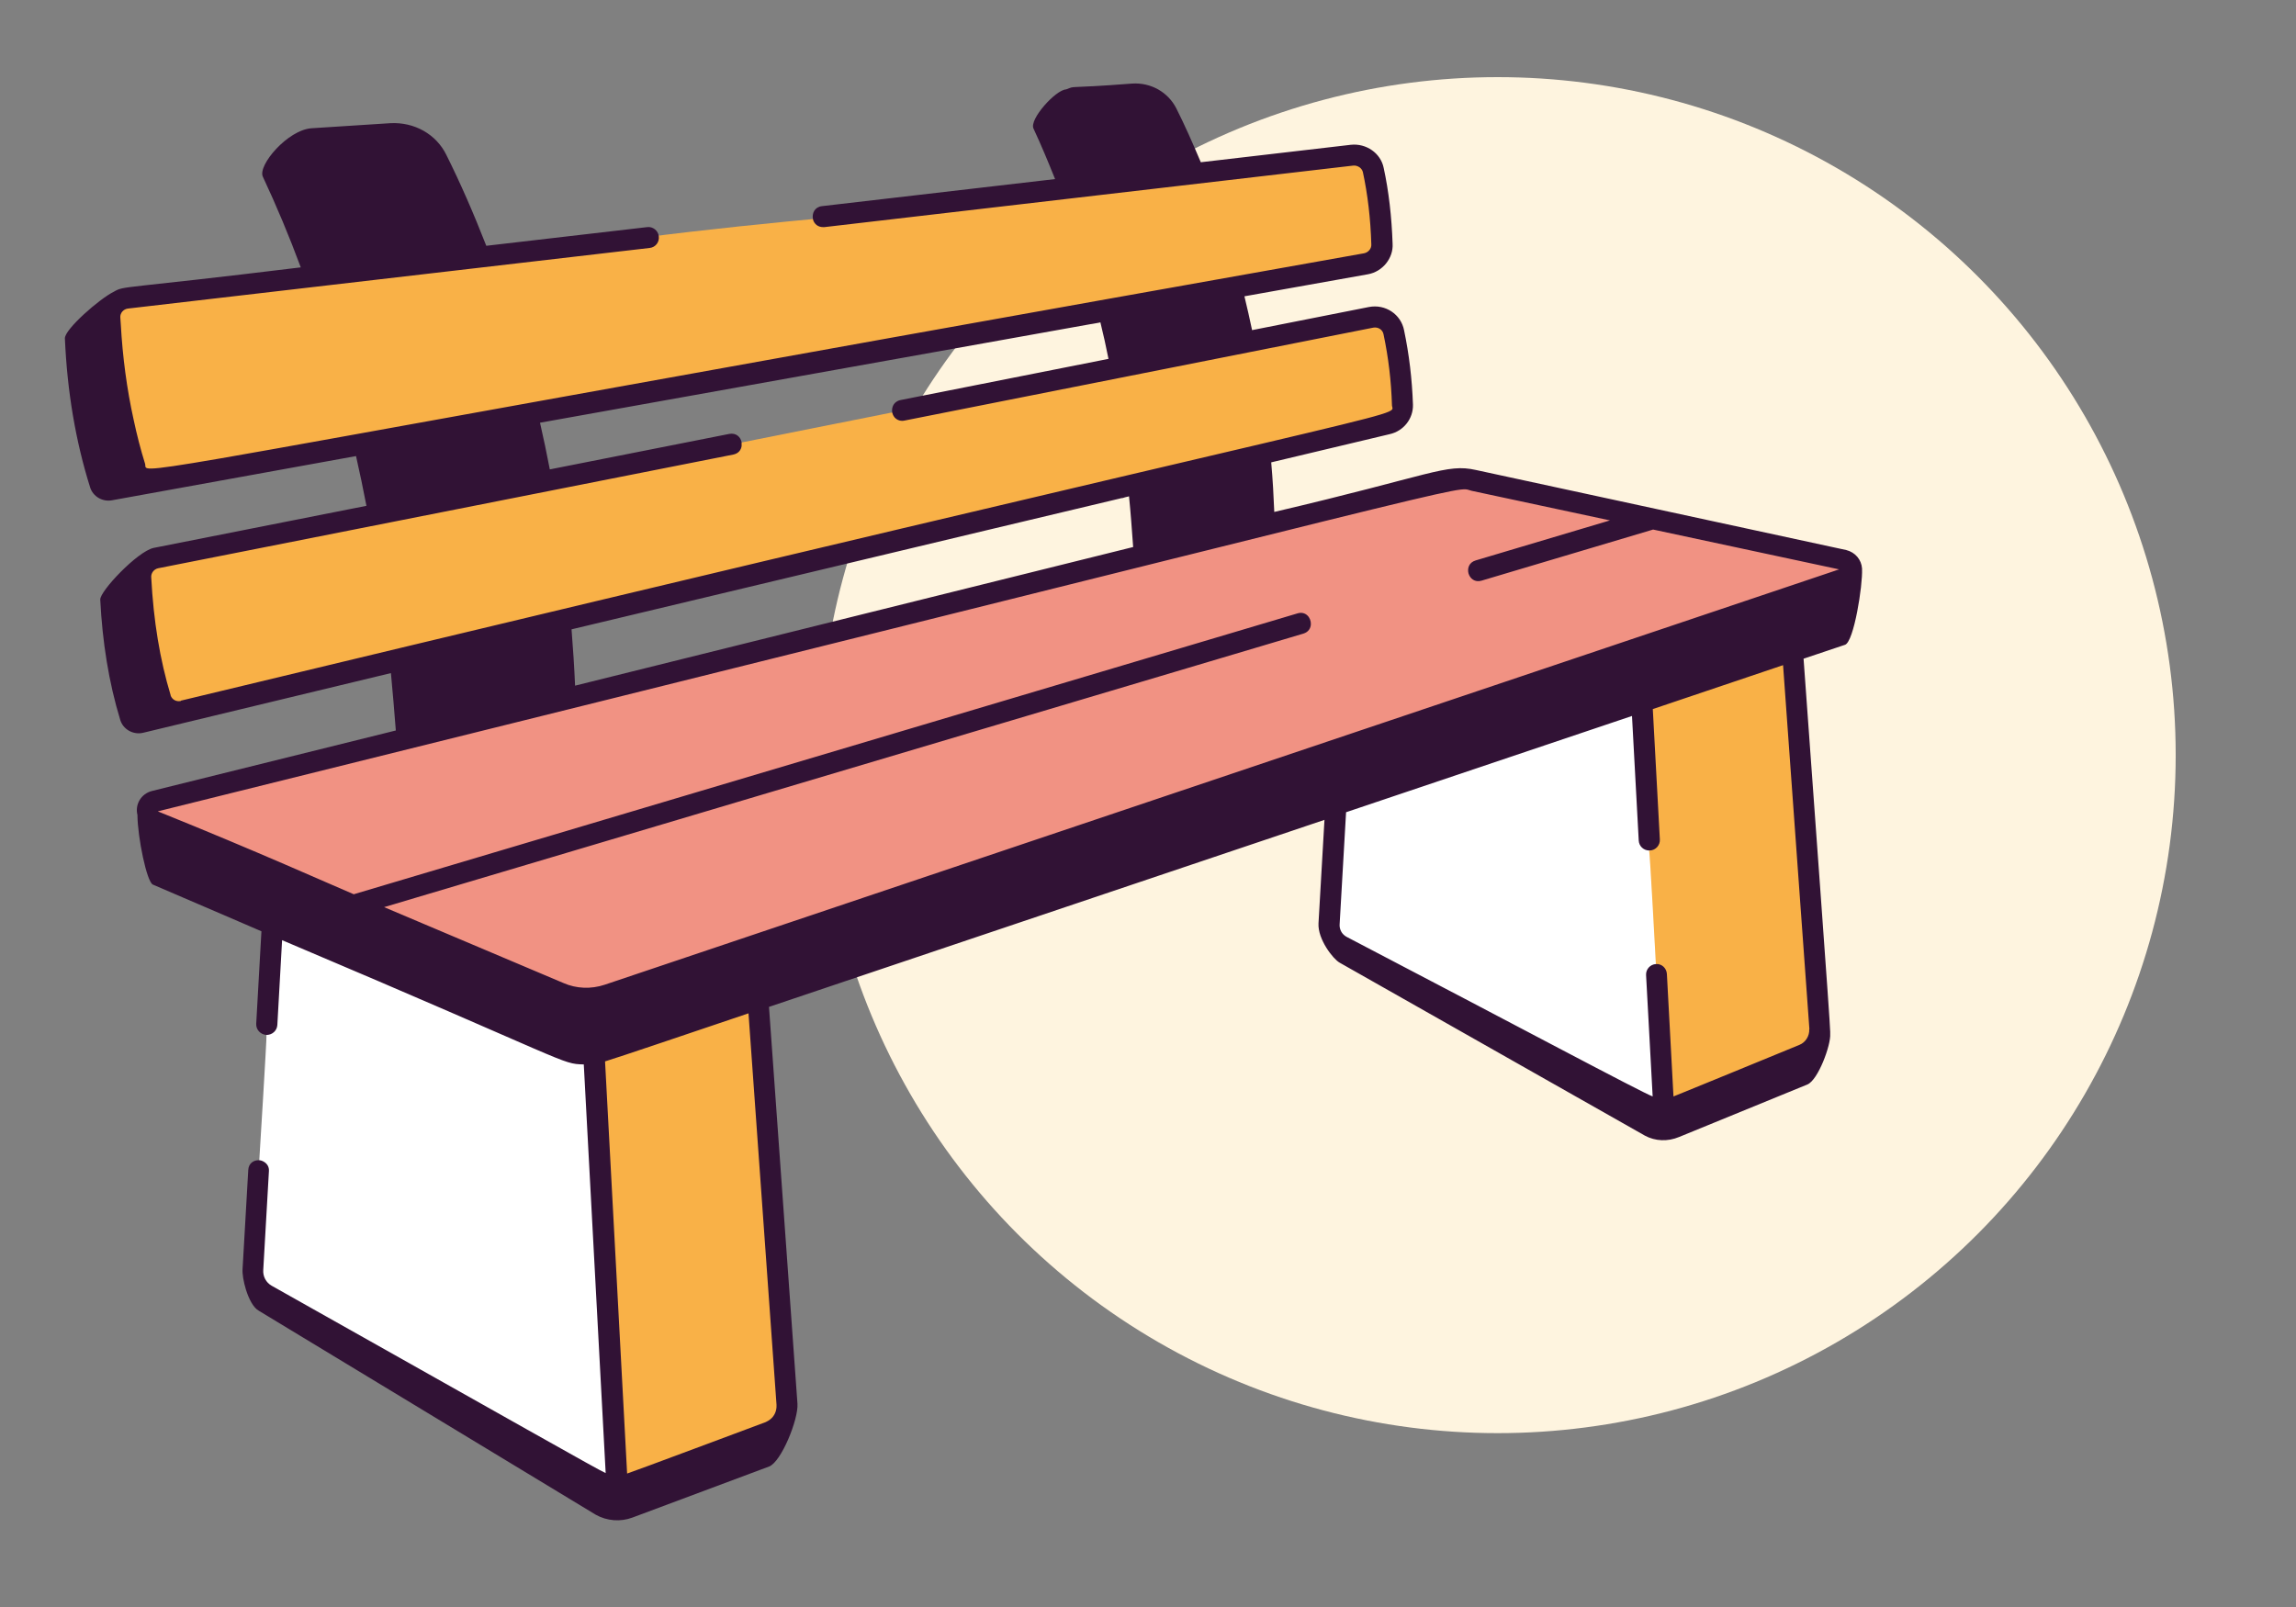 <?xml version="1.0" encoding="UTF-8"?><svg id="Calque_1" xmlns="http://www.w3.org/2000/svg" width="150" height="105" viewBox="0 0 150 105"><rect x="0" y="0" width="150" height="105" fill="#808080" stroke="none"/><circle cx="97.84" cy="49.34" r="44.3" style="fill:#fef4df;"/><path d="M108.19,62.99s0,0,0,0c0,0-.39-7.3-.44-7.41h0c-.37,0-.17-1.22-.19-1.59l-.53-8.2-19.65,6.48-.42,7.55c-.02.27-.28,1.12-.11,1.29,0,0,.39.58.39.58.06.06.56.55.64.58,11.08,5.78,19.77,10.29,20.53,10.59l-.21-7.34c-.02-.38-.39-2.5-.01-2.52,0,0,0,0,0,0,0,0,0,0,0,0,0,0,0,0,0,0Z" style="fill:#fff;"/><path d="M16.6,82.59c-.03.43.57,2.06.94,2.27,15.8,8.89,21.96,11.81,22.31,11.94l-.89-28.21c-1.53-.04-1.85-.11-20.89-8.17l-.72,4.12c-.02.37.46,3.08.1,3.08h-.04c.03.11-.47,8.18-.47,8.18,0,0,0,0,0,0,0,0,0,0,0,0,.12,0-.34,6.79-.34,6.79Z" style="fill:#fff;"/><path d="M49.21,65.44c-3.13,1.05-9.56,2.96-10.25,3.16l1.61,28.74c.12-.04,1.41-.63,2.19-.91,1.05-.39,2.99-.66,4.57-1.25,1.17-.44,1.67-1.12,2.77-1.53.11-.04.53-.47.62-.54.27-.23.59-1.16.57-1.52l-2.08-26.13Z" style="fill:#f9b147;"/><path d="M111,44.17l-3.11.63-.63,1.42v3.87s.29,3.91.29,3.91c.02.38.61,1.56.23,1.58-.01,0-.05,0-.04,0,0,0,0,0,0,0,0,0,0,0,0,0,.05.11.44,7.41.44,7.41,0,0,0,0,0,0,.38-.03-.02,1.6,0,1.98l.49,8.26c.49-.21,8.97-3.76,9.14-3.82.4-.16.76-.39.75-.83,0,0,.42-1.44.42-1.44l-1.7-25.2-6.29,2.24Z" style="fill:#f9b147;"/><path d="M42.08,65.63l78.63-27.98c.46-.16.41-.83-.06-.93l-24.59-5.12c-1.29-.29,1.92-.91-86.07,20.91-.53.13-.6.85-.1,1.07,7.74,3.33,25.59,11.98,25.59,11.98.85.37,5.7.37,6.6.07Z" style="fill:#f19283;"/><path d="M16.75,45.39c82.41-19.83,75.22-18.27,75.13-19.12l-.42-1.29c-.05-1.6.04-1.74-.27-3.26-.06-.33-1.17-.96-1.46-.91-7.55,1.5-21.4,4.24-28.95,5.74-.22.04-1.37.42-1.5.31-.14-.1-.97.26-1,.09l-9.83,1.96c.02.08-3.38.56-3.4.65-.04.25-2.35.26-2.68.33-9.14,1.81-21.8,4.64-31.84,6.63-.27.06-1.45,1.01-1.43,1.29.15,2.87-.7,5.25,0,7.57.02.06,1.43.91,1.48.96.13.15,2.8.07,3.01.02l3.16-.96Z" style="fill:#f9b147;"/><path d="M6.46,20.87c-1.75,1.67-.57,3.25-.12,5.51.17.68.75,3.94,1.21,4.45,1.67,1.66,3.19.2,5.18,0,9.45-1.81,53.55-9.4,72.29-13.03,1.5-.44,4.37.01,4.84-1.39.7-2.3.6-6.46-1.45-6.07-5.75.65-18.13,1.96-26.21,2.91-2.43.28-5.23.69-7.81.94-4.14.39-8.08.78-12.68,1.37-8.58,1.03-19.33,2.07-27.79,3.1-1.37.18-4.87.22-5.82,1.06l-1.62,1.16Z" style="fill:#f9b147;"/><path d="M121.65,37.17v-.02c-.04-.58-.44-1.06-1.03-1.21l-24.19-5.23c-1.96-.44-2.84.32-13.18,2.74-.04-1.02-.1-2.11-.2-3.24l7.73-1.84c.92-.2,1.56-1.02,1.53-1.94-.06-1.68-.25-3.27-.58-4.85-.2-1.04-1.22-1.73-2.3-1.52l-7.63,1.51c-.16-.75-.32-1.48-.5-2.21l8.07-1.44c.96-.17,1.67-1.06,1.61-2-.06-1.76-.25-3.42-.58-4.94-.19-.97-1.14-1.63-2.15-1.52l-9.8,1.14c-.55-1.3-1.07-2.47-1.6-3.52-.54-1.06-1.66-1.7-2.89-1.62-4.51.35-3.59.11-4.31.38-.68.03-2.42,1.95-2.13,2.56.5,1.07.96,2.18,1.41,3.3l-15.24,1.77c-.47.06-.65.47-.58.83,0,0,0,.01,0,.02.03.15.12.29.25.39.12.09.28.14.49.13l34.55-4.02c.15-.02.3.03.42.11.11.08.19.19.22.32.31,1.44.5,3.02.55,4.72.02.27-.2.53-.48.58C40.93,25.12,21.92,28.65,14.41,29.95c-5.52.95-4.83.7-4.93.36-.29-.93-.54-1.9-.75-2.89-.44-1.99-.72-4.08-.84-6.25,0-.14-.03-.28-.03-.43,0,0,0,0,0,0-.02-.29.21-.55.51-.58,12.74-1.48,21.06-2.45,34.08-3.96,0,0,0,0,0,0,.38-.04.64-.39.59-.76-.04-.38-.4-.65-.76-.6l-10.51,1.22c-.82-2.1-1.69-4.1-2.61-5.94-.66-1.35-2.09-2.16-3.67-2.07l-5.13.33c-1.56.1-3.53,2.42-3.19,3.16.89,1.9,1.72,3.88,2.48,5.93-11.86,1.45-11.5,1.18-12.21,1.59-.94.46-3.22,2.46-3.2,3.05.15,3.47.7,6.72,1.65,9.74.19.6.81.95,1.42.84l15.95-2.89c.24,1.06.47,2.15.68,3.25l-13.9,2.75c-1.05.22-3.52,2.83-3.49,3.38.14,2.75.55,5.39,1.31,7.87.19.62.86.98,1.49.83l16.19-3.9c.12,1.24.22,2.49.32,3.75l-15.92,3.95c-.73.18-1.13.89-.96,1.57.01,1.46.61,4.38,1.01,4.55l5.56,2.39,1.53.66-.34,6.04c-.02.38.27.7.65.73h.04c.36,0,.67-.28.69-.65l.31-5.54c19.04,8.06,18.18,8.08,19.71,8.12l1.43,26.7h0c-.34-.12-6.01-3.35-21.82-12.24-.37-.21-.58-.61-.55-1.03h0s.37-6.46.37-6.46c0,0,0,0,0,0,0,0,0,0,0,0,.02-.28-.12-.48-.31-.6-.1-.06-.21-.11-.33-.11,0,0,0,0,0,0-.34-.02-.69.19-.71.64l-.37,6.44c-.03.33.06.86.22,1.38.19.6.48,1.18.85,1.38l22,13.32c.73.41,1.61.48,2.39.19l8.94-3.34c.79-.3,1.92-3.08,1.85-4.1l-1.86-25.93,36.29-12.22-.39,6.76c-.06,1.04.96,2.34,1.38,2.57l19.94,11.3c.68.37,1.5.4,2.24.09l8.38-3.43c.7-.29,1.54-2.57,1.49-3.3v-.15c0-.6-1.04-14.59-1.74-24.37l2.71-.91c.58-.2,1.16-3.88,1.11-4.95ZM74.04,35.74l-36.47,9.06c-.05-1.19-.13-2.41-.23-3.67,0,0,0,0,0-.01,26.17-6.25,33.89-8.09,35.84-8.55,0,0,.02,0,.07-.02h0c.09,0,.17-.03.23-.05h-.01c.08-.02.17-.04.29-.07.11,1.08.19,2.19.27,3.31h0ZM11.15,45.43c-.7-2.32-1.12-4.84-1.27-7.71-.02-.28.18-.53.45-.59,10.04-1.98,28.43-5.62,37.58-7.43.33-.07.5-.29.54-.55,0-.08,0-.16,0-.25,0,0,0,0,0,0-.06-.34-.35-.63-.8-.55l-11.73,2.32c-.2-1.04-.41-2.05-.64-3.05,0,0,0,0,0,0,26.29-4.71,34.05-6.1,36.02-6.45h.02c.34-.06.51-.09.56-.1-.03,0-.07.01-.13.02.04,0,.09-.02.14-.03.19.78.37,1.57.53,2.39h-.01s-13.58,2.69-13.58,2.69c-.11.02-.21.07-.28.12-.22.16-.3.43-.26.68.03.17.12.33.26.43.14.1.32.16.54.11,7.55-1.5,23.07-4.57,30.62-6.07.3-.06.62.11.68.44.32,1.52.5,3.03.55,4.63,0,0,0,.01,0,.02.09.85,3.29-.55-79.12,19.28v.02c-.21.05-.43-.02-.56-.17-.05-.05-.08-.11-.11-.18ZM50.73,91.78v.02c.02.38-.13.72-.41.94-.09.07-.19.13-.3.18-1.1.41-2.31.86-3.48,1.3-1.59.59-3.09,1.15-4.14,1.54-.78.29-1.31.48-1.43.52l-1.44-26.9v-.03c.66-.19,6.23-2.08,9.37-3.14l1.83,25.57ZM118.2,67.25s0,0,0,0h0c.02.44-.24.86-.64,1.02-.18.08-8.77,3.6-8.23,3.37l-.43-8c-.02-.38-.34-.68-.71-.65,0,0,0,0,0,0-.38.02-.67.34-.65.72l.43,7.93h0c-.72-.26-8.89-4.63-20-10.43-.07-.04-.13-.08-.19-.14,0,0,0,0,0,0-.18-.17-.28-.42-.26-.69l.42-7.31,18.68-6.29h0s.44,8.14.44,8.14c.02.37.32.65.69.65h0s0,0,0,0c0,0,0,0,0,0-.01,0,.03,0,.04,0,.38-.02.67-.34.65-.72l-.46-8.51h0s0-.01,0-.01h0s8.51-2.87,8.51-2.87l1.72,23.79ZM39.51,64.34c-.9.3-1.86.26-2.7-.11l-11.72-4.96h.01s60.05-17.87,60.05-17.87c.33-.1.48-.35.49-.61.02-.43-.34-.88-.88-.71l-61.65,18.35c-1.38-.58-6.28-2.79-12.81-5.42,0,0,.01,0,.02,0,89.69-22.25,84.53-21.23,85.83-20.94l9.02,1.93h.02s-8.79,2.62-8.79,2.62c-.43.13-.55.52-.46.85.1.33.41.6.85.47l11.21-3.34,12.14,2.6h.02s-80.65,27.14-80.65,27.14Z" style="fill:#311235;"/></svg>